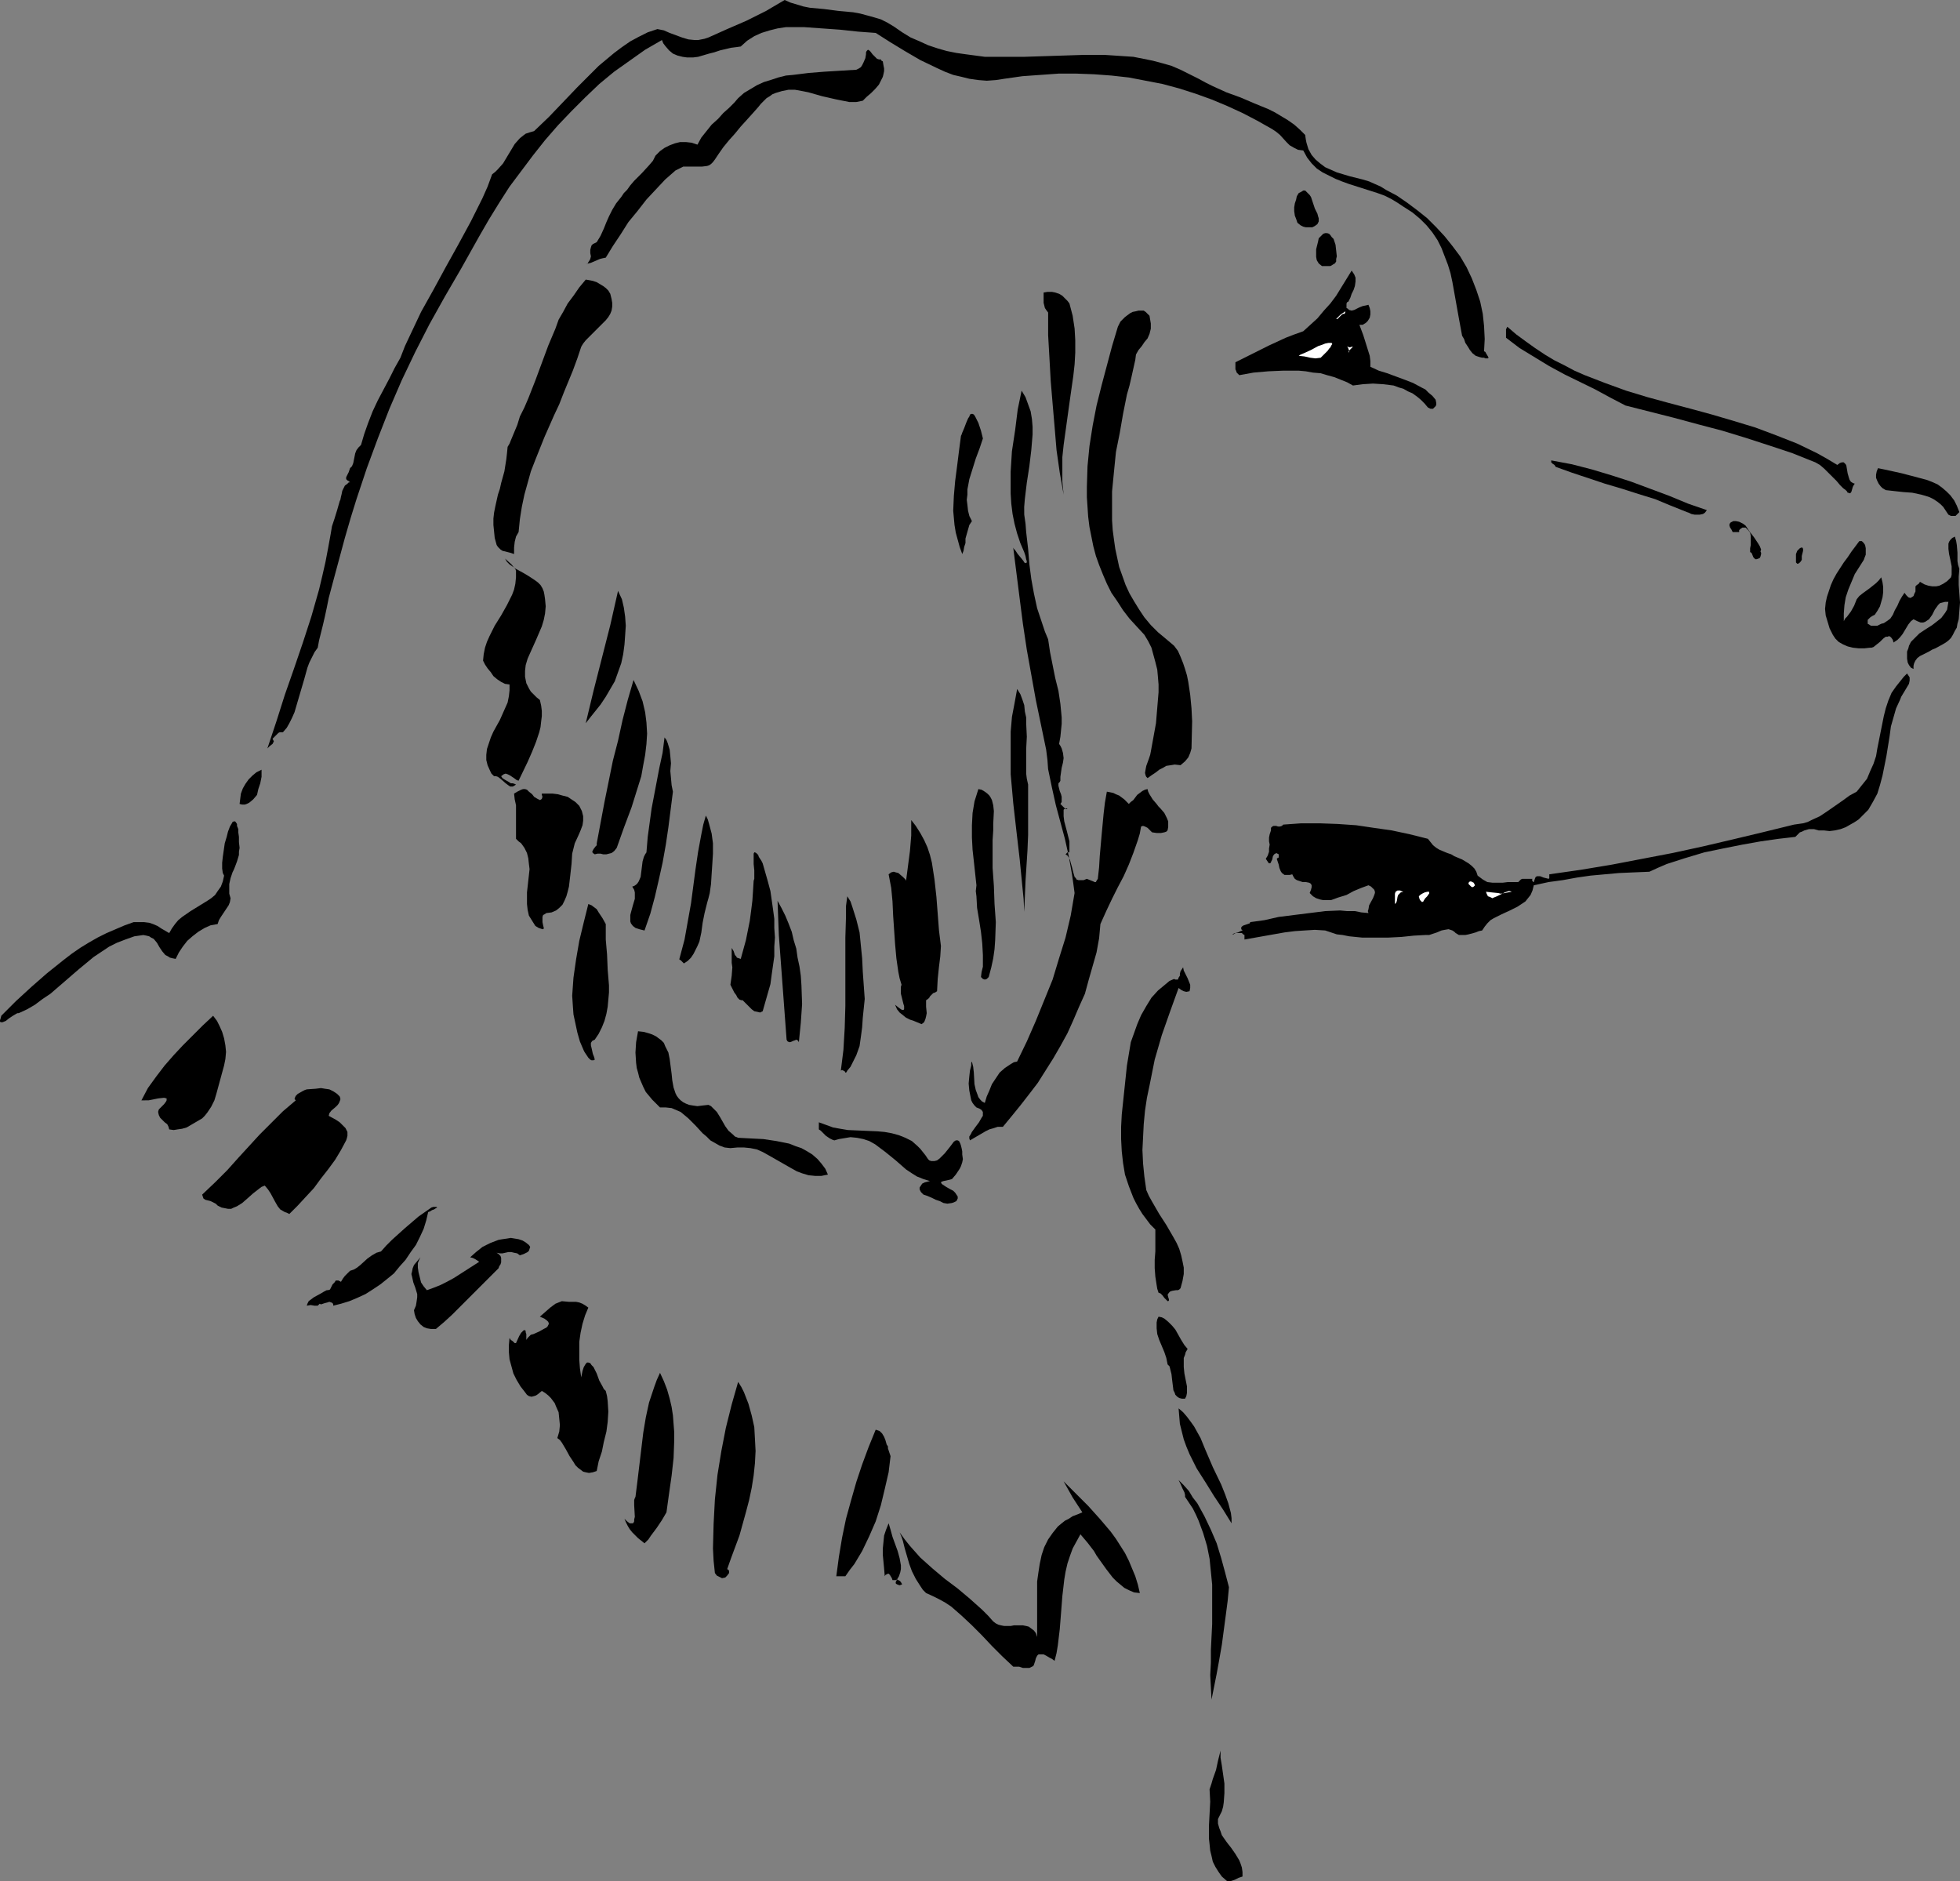 <?xml version="1.0" encoding="UTF-8" standalone="no"?>
<svg
   version="1.0"
   width="129.766mm"
   height="124.526mm"
   id="svg56"
   sodipodi:docname="Dog 03.wmf"
   xmlns:inkscape="http://www.inkscape.org/namespaces/inkscape"
   xmlns:sodipodi="http://sodipodi.sourceforge.net/DTD/sodipodi-0.dtd"
   xmlns="http://www.w3.org/2000/svg"
   xmlns:svg="http://www.w3.org/2000/svg">
  <rect width="100%" height="100%" fill="#808080" stroke="none"/>
  <sodipodi:namedview
     id="namedview56"
     pagecolor="#ffffff"
     bordercolor="#000000"
     borderopacity="0.25"
     inkscape:showpageshadow="2"
     inkscape:pageopacity="0.0"
     inkscape:pagecheckerboard="0"
     inkscape:deskcolor="#d1d1d1"
     inkscape:document-units="mm" />
  <defs
     id="defs1">
    <pattern
       id="WMFhbasepattern"
       patternUnits="userSpaceOnUse"
       width="6"
       height="6"
       x="0"
       y="0" />
  </defs>
  <path
     style="fill:#000000;fill-opacity:1;fill-rule:evenodd;stroke:none"
     d="m 223.654,6.624 2.101,1.454 2.101,1.293 2.262,0.969 2.101,0.969 2.424,0.808 2.262,0.646 2.424,0.485 2.262,0.323 2.424,0.323 2.424,0.323 h 4.848 5.01 l 10.019,-0.323 5.01,-0.162 h 5.01 l 4.848,0.323 2.424,0.162 2.424,0.485 2.424,0.485 2.424,0.646 2.262,0.646 2.262,0.969 2.262,1.131 2.262,1.131 1.778,0.969 1.616,0.808 3.555,1.616 3.555,1.293 3.394,1.454 3.555,1.454 1.616,0.808 1.616,0.969 1.616,0.969 1.616,1.131 1.454,1.293 1.293,1.293 0.162,1.131 0.162,0.808 0.485,1.616 0.808,1.454 0.97,1.131 1.131,0.969 1.293,0.969 1.454,0.646 1.454,0.646 3.232,0.969 3.232,0.808 1.616,0.485 2.909,1.293 1.293,0.808 2.747,1.454 2.586,1.777 2.586,1.939 2.424,1.939 2.262,2.262 2.101,2.262 1.939,2.424 1.939,2.585 1.616,2.747 1.293,2.747 1.131,2.908 0.97,2.908 0.646,3.07 0.323,3.07 0.162,3.231 -0.162,3.07 0.323,0.162 0.162,0.323 0.485,0.808 0.162,0.323 -0.162,0.162 h -0.323 -0.323 l -0.323,-0.162 h -0.485 l -0.646,-0.162 -0.97,-0.323 -0.808,-0.646 -0.646,-0.808 -0.485,-0.808 -0.646,-0.969 -0.323,-0.969 -0.485,-0.808 -0.808,-4.362 -0.808,-4.524 -0.808,-4.524 -0.485,-2.262 -0.646,-2.1 -0.808,-2.1 -0.808,-2.1 -0.97,-1.939 -1.293,-1.939 -1.454,-1.777 -1.616,-1.616 -1.939,-1.616 -2.262,-1.454 -1.454,-0.969 -1.616,-0.969 -1.616,-0.808 -1.778,-0.646 -3.555,-1.131 -3.555,-1.131 -1.778,-0.646 -1.616,-0.646 -1.616,-0.808 -1.616,-0.808 -1.454,-0.969 -1.293,-1.293 -1.131,-1.454 -0.97,-1.777 -1.293,-0.162 -0.97,-0.485 -1.131,-0.646 -0.808,-0.808 -1.616,-1.777 -0.97,-0.808 -0.97,-0.646 -3.717,-2.1 -3.717,-1.939 -3.878,-1.777 -3.878,-1.616 -4.04,-1.454 -4.04,-1.293 -4.202,-1.131 -4.202,-0.808 -4.202,-0.808 -4.363,-0.485 -4.363,-0.323 -4.363,-0.162 h -4.525 l -4.525,0.323 -4.525,0.323 -4.525,0.646 -2.101,0.323 -2.262,0.162 -2.101,-0.162 -2.262,-0.323 -1.939,-0.485 -2.101,-0.485 -2.101,-0.808 -2.101,-0.969 -4.04,-1.939 -3.878,-2.262 -3.717,-2.262 -3.555,-2.262 -4.363,-0.323 -4.525,-0.485 -4.525,-0.323 -4.525,-0.323 h -2.262 -2.262 l -2.101,0.323 -1.939,0.485 -2.101,0.646 -1.778,0.808 -1.778,1.131 -1.616,1.454 -1.131,0.162 -1.293,0.162 -2.747,0.646 -1.454,0.485 -1.293,0.323 -2.747,0.808 -1.293,0.162 h -1.454 l -1.131,-0.162 -1.293,-0.323 -1.131,-0.485 -0.97,-0.808 -0.97,-1.131 -0.485,-0.646 -0.323,-0.808 -4.202,2.424 -3.878,2.747 -3.878,2.747 -3.717,3.07 -3.555,3.393 -3.394,3.393 -3.394,3.555 -3.232,3.716 -3.07,3.878 -2.909,3.878 -2.909,3.878 -2.586,4.039 -2.586,4.201 -2.424,4.201 -2.262,4.039 -2.262,4.039 -4.04,6.947 -3.878,6.947 -3.555,6.947 -3.394,7.109 -3.07,7.109 -2.909,7.432 -2.747,7.432 -2.586,7.755 -1.454,4.686 -1.454,5.009 -2.747,10.179 -1.293,4.847 -0.485,2.424 -0.485,2.262 -0.485,2.1 -0.485,1.939 -0.485,1.939 -0.323,1.777 -0.808,1.131 -0.646,1.293 -0.646,1.293 -0.485,1.293 -0.808,2.908 -0.808,2.747 -0.808,2.747 -0.808,2.747 -0.646,1.454 -0.646,1.293 -0.646,1.131 -0.97,1.131 h -0.485 -0.323 l -0.323,0.162 -0.323,0.323 -0.646,0.646 -0.323,0.323 -0.162,0.162 0.162,0.323 0.162,0.323 -0.162,0.323 -0.162,0.323 -0.646,0.485 -0.646,0.646 2.262,-6.786 2.101,-6.624 2.262,-6.463 2.262,-6.624 2.101,-6.463 1.939,-6.786 0.808,-3.393 0.808,-3.555 0.646,-3.393 0.646,-3.555 0.162,-0.969 0.162,-0.969 0.646,-1.939 0.646,-2.1 0.646,-2.262 0.162,-0.323 0.162,-0.808 0.162,-0.646 0.162,-0.808 0.323,-0.646 0.323,-0.646 0.646,-0.485 0.323,-0.323 h 0.323 l -0.323,-0.323 -0.323,-0.162 -0.323,-0.323 v -0.485 l 0.162,-0.323 0.485,-0.969 0.162,-0.485 0.162,-0.485 0.485,-0.485 0.323,-0.808 0.323,-1.616 0.162,-0.808 0.323,-0.808 0.485,-0.646 0.646,-0.646 0.808,-2.747 0.97,-2.747 1.131,-2.908 1.293,-2.747 2.909,-5.493 1.293,-2.585 1.454,-2.585 1.131,-2.908 1.293,-2.747 2.747,-5.816 3.07,-5.493 3.07,-5.655 3.232,-5.816 3.07,-5.655 1.454,-2.908 1.454,-2.908 1.293,-2.908 1.131,-3.07 0.808,-0.646 0.646,-0.646 1.293,-1.454 0.97,-1.616 0.97,-1.616 0.97,-1.616 1.293,-1.454 0.808,-0.646 0.646,-0.485 0.97,-0.323 1.131,-0.323 3.717,-3.555 3.555,-3.716 3.555,-3.716 3.555,-3.555 1.778,-1.777 1.939,-1.616 1.939,-1.616 1.939,-1.454 2.101,-1.454 2.101,-1.131 2.262,-1.131 2.424,-0.808 1.616,0.323 1.454,0.646 3.07,1.131 1.616,0.485 1.616,0.162 h 0.808 l 0.808,-0.162 0.808,-0.162 0.97,-0.323 4.686,-2.1 4.848,-2.1 4.848,-2.424 L 196.344,0 l 1.454,0.646 1.616,0.485 1.616,0.485 1.616,0.323 3.555,0.323 3.717,0.485 3.555,0.323 1.778,0.323 1.778,0.485 1.778,0.485 1.616,0.485 1.616,0.808 z"
     id="path1" />
  <path
     style="fill:#000000;fill-opacity:1;fill-rule:evenodd;stroke:none"
     d="m 220.907,15.349 0.162,0.969 0.162,0.808 v 0.646 l -0.162,0.808 -0.162,0.646 -0.323,0.646 -0.646,1.293 -0.97,1.131 -0.97,0.969 -1.131,0.969 -0.97,0.969 -1.616,0.323 h -1.778 l -1.616,-0.323 -1.616,-0.323 -3.555,-0.808 -3.394,-0.969 -1.616,-0.323 -1.778,-0.323 h -1.616 l -1.616,0.323 -1.616,0.485 -0.808,0.323 -0.646,0.485 -0.808,0.485 -0.646,0.646 -0.808,0.808 -0.646,0.808 -1.293,1.454 -1.454,1.616 -1.616,1.777 -1.454,1.777 -1.454,1.616 -1.454,1.777 -1.131,1.616 -0.97,1.454 -0.485,0.646 -0.485,0.485 -0.485,0.323 -0.485,0.162 -1.293,0.162 h -1.293 -1.293 -1.454 -0.646 l -0.646,0.323 -0.646,0.323 -0.646,0.323 -2.586,2.262 -2.424,2.585 -2.262,2.424 -2.262,2.908 -2.262,2.747 -1.939,3.07 -1.939,2.908 -1.778,2.908 -0.808,0.162 -0.646,0.162 -1.131,0.485 -1.131,0.485 -0.646,0.162 -0.646,0.162 0.485,-0.162 0.162,-0.323 0.323,-0.485 0.162,-0.323 0.162,-0.646 -0.162,-0.808 v -0.808 l 0.162,-0.646 0.162,-0.485 0.323,-0.323 0.323,-0.162 0.646,-0.323 0.97,-1.616 0.808,-1.777 0.646,-1.616 0.646,-1.454 0.808,-1.616 0.97,-1.616 1.293,-1.616 0.646,-0.969 0.808,-0.808 0.808,-1.131 0.97,-1.131 1.939,-1.939 1.778,-1.939 0.97,-1.131 0.646,-1.293 1.131,-1.131 1.131,-0.808 1.293,-0.646 1.293,-0.485 1.293,-0.323 h 1.454 l 1.454,0.162 1.454,0.485 0.97,-1.777 1.293,-1.616 1.293,-1.616 1.616,-1.454 1.293,-1.454 1.454,-1.293 1.293,-1.293 0.97,-1.131 1.454,-1.293 1.616,-0.969 1.616,-0.969 1.778,-0.808 1.616,-0.485 1.939,-0.646 1.939,-0.485 1.778,-0.162 3.878,-0.485 4.04,-0.323 7.918,-0.485 0.646,-0.323 0.485,-0.323 0.323,-0.485 0.323,-0.646 0.485,-1.131 0.162,-0.969 v -0.485 l 0.162,-0.323 0.162,-0.162 0.162,-0.162 0.323,0.162 0.323,0.323 0.485,0.646 0.808,0.808 0.162,0.162 0.162,0.162 0.485,0.162 h 0.485 l 0.162,0.323 z m -71.589,45.239 -0.323,-0.323 -0.162,-0.162 0.162,0.162 z"
     id="path2" />
  <path
     style="fill:#000000;fill-opacity:1;fill-rule:evenodd;stroke:none"
     d="m 329.987,54.61 v 0.485 0.323 l -0.323,0.646 -0.646,0.485 -0.646,0.323 h -0.808 -0.808 l -0.646,-0.162 -0.646,-0.323 -0.808,-0.646 -0.323,-0.969 -0.323,-0.808 -0.162,-1.131 v -0.969 l 0.162,-0.969 0.323,-0.969 0.162,-0.808 0.485,-0.808 0.646,-0.323 0.485,-0.323 h 0.485 l 0.323,0.323 0.323,0.323 0.485,0.485 0.323,0.485 0.485,1.454 0.485,1.454 0.646,1.293 0.162,0.646 z"
     id="path3" />
  <path
     style="fill:#000000;fill-opacity:1;fill-rule:evenodd;stroke:none"
     d="m 334.35,65.435 -0.323,0.485 -0.323,0.162 -0.485,0.323 -0.323,0.162 h -0.97 -1.131 l -0.808,-0.646 -0.485,-0.808 -0.162,-0.808 v -0.969 -0.969 l 0.485,-1.939 0.162,-0.808 0.646,-0.646 0.485,-0.485 0.485,-0.162 h 0.485 l 0.485,0.162 0.323,0.323 0.323,0.485 0.485,0.485 0.485,1.454 0.162,1.454 0.162,1.454 -0.162,0.646 z"
     id="path4" />
  <path
     style="fill:#000000;fill-opacity:1;fill-rule:evenodd;stroke:none"
     d="m 337.42,75.453 -0.323,0.162 -0.162,0.323 v 1.131 l 0.323,0.162 0.323,0.323 0.646,0.162 0.646,-0.162 0.646,-0.323 0.646,-0.323 0.808,-0.323 0.808,-0.162 0.646,-0.162 0.323,0.808 0.162,0.808 v 0.808 l -0.162,0.808 -0.485,0.808 -0.485,0.485 -0.808,0.485 h -0.808 l 0.97,2.585 0.808,2.585 0.808,2.585 0.162,1.293 v 1.454 l 2.101,0.969 2.101,0.646 4.363,1.616 2.101,0.808 2.101,1.131 0.97,0.485 0.808,0.808 0.97,0.808 0.808,0.969 0.162,0.808 v 0.485 l -0.162,0.323 -0.323,0.323 -0.323,0.323 h -0.646 l -0.646,-0.323 -0.808,-0.969 -0.97,-0.969 -0.97,-0.808 -1.131,-0.808 -1.131,-0.485 -1.131,-0.646 -1.131,-0.323 -1.293,-0.485 -2.586,-0.323 -2.586,-0.162 -2.586,0.162 -2.424,0.323 -1.454,-0.808 -1.616,-0.646 -1.616,-0.646 -1.778,-0.485 -1.616,-0.485 -1.939,-0.162 -1.778,-0.323 -1.778,-0.162 h -3.878 l -3.717,0.162 -3.717,0.323 -3.555,0.646 -0.323,-0.323 -0.323,-0.323 -0.162,-0.485 -0.162,-0.323 v -0.969 -0.808 l 8.403,-4.201 4.202,-1.939 2.101,-0.808 2.262,-0.808 1.778,-1.616 1.778,-1.616 1.616,-1.939 1.616,-1.777 1.454,-1.939 1.293,-2.1 1.293,-2.1 1.293,-2.1 0.323,0.485 0.323,0.485 0.323,0.808 v 0.969 l -0.162,1.131 -0.323,0.969 -0.485,0.969 -0.323,0.969 z"
     id="path5" />
  <path
     style="fill:#000000;fill-opacity:1;fill-rule:evenodd;stroke:none"
     d="m 152.712,73.514 0.323,1.293 0.162,0.969 v 0.969 l -0.162,0.969 -0.323,0.808 -0.485,0.808 -0.646,0.808 -0.646,0.646 -1.454,1.454 -0.646,0.646 -0.808,0.808 -1.454,1.454 -0.646,0.808 -0.485,0.808 -0.97,2.908 -1.131,3.07 -2.262,5.493 -1.131,2.908 -1.293,2.747 -2.424,5.493 -2.262,5.655 -1.131,2.908 -0.808,2.908 -0.808,2.908 -0.646,3.07 -0.485,3.07 -0.323,3.231 -0.646,1.131 -0.323,1.293 -0.162,1.454 v 1.616 l -0.97,-0.323 -0.646,-0.162 -0.646,-0.162 -0.646,-0.162 -0.485,-0.323 -0.323,-0.323 -0.323,-0.323 -0.323,-0.485 -0.485,-1.777 -0.162,-1.616 -0.162,-1.616 v -1.616 l 0.162,-1.454 0.323,-1.616 0.646,-2.908 0.485,-1.454 0.323,-1.454 0.808,-2.908 0.485,-3.07 0.162,-1.454 0.162,-1.616 0.485,-0.808 0.323,-0.808 0.808,-1.939 0.808,-1.939 0.646,-2.1 1.131,-2.262 0.97,-2.262 1.778,-4.524 1.616,-4.362 1.616,-4.362 1.778,-4.201 0.808,-2.262 1.131,-1.939 1.131,-2.1 1.454,-1.939 1.454,-2.1 1.616,-1.939 0.97,0.162 0.808,0.162 0.97,0.323 0.808,0.485 0.808,0.485 0.646,0.485 0.646,0.646 z"
     id="path6" />
  <path
     style="fill:#000000;fill-opacity:1;fill-rule:evenodd;stroke:none"
     d="m 267.609,75.937 0.808,3.07 0.485,3.231 0.162,2.908 v 3.07 l -0.162,2.908 -0.323,2.908 -0.808,5.655 -0.808,5.816 -0.808,5.816 -0.323,3.07 v 3.07 3.07 l 0.323,3.231 -0.97,-5.493 -0.808,-5.655 -0.485,-5.816 -0.485,-5.655 -0.485,-5.816 -0.323,-5.816 -0.323,-5.655 v -5.655 l -0.485,-0.646 -0.323,-0.485 -0.162,-0.646 -0.162,-0.646 V 74.483 73.191 l 0.97,-0.162 h 1.131 l 0.808,0.162 0.97,0.323 0.808,0.485 0.646,0.646 0.646,0.646 z"
     id="path7" />
  <path
     style="fill:#000000;fill-opacity:1;fill-rule:evenodd;stroke:none"
     d="m 287.971,80.946 v 0.646 0.646 l -0.323,1.293 -0.485,1.131 -0.808,0.969 -0.646,0.969 -0.808,0.969 -0.646,1.131 -0.162,1.293 -0.97,4.362 -0.485,2.1 -0.646,2.262 -0.97,4.847 -0.808,4.686 -0.97,4.847 -0.485,4.847 -0.485,5.009 v 4.847 2.424 l 0.162,2.424 0.323,2.424 0.323,2.262 0.485,2.262 0.485,2.262 0.808,2.262 0.808,2.262 0.97,2.1 1.131,1.939 1.293,2.1 1.293,1.939 1.616,1.939 1.778,1.777 1.939,1.616 2.101,1.777 0.97,1.293 0.646,1.454 0.646,1.616 0.485,1.454 0.485,1.616 0.323,1.616 0.485,3.231 0.323,3.393 0.162,3.231 -0.162,6.786 -0.323,1.131 -0.485,1.131 -0.808,0.969 -1.131,0.969 -1.454,-0.162 -0.97,0.162 -1.131,0.162 -0.808,0.485 -0.97,0.485 -0.808,0.646 -0.97,0.646 -1.131,0.808 -0.323,-0.323 -0.162,-0.323 -0.162,-0.646 0.162,-0.969 0.162,-0.808 0.646,-1.777 0.323,-0.969 0.162,-0.808 0.646,-3.555 0.646,-3.555 0.323,-3.878 0.323,-3.878 v -1.939 l -0.162,-1.939 -0.162,-1.777 -0.485,-1.939 -0.485,-1.777 -0.485,-1.777 -0.808,-1.616 -0.97,-1.616 -1.939,-2.1 -1.778,-1.939 -1.616,-2.1 -1.454,-2.262 -1.454,-2.1 -1.131,-2.262 -0.97,-2.262 -0.97,-2.424 -0.808,-2.262 -0.646,-2.424 -0.485,-2.424 -0.485,-2.424 -0.323,-2.585 -0.162,-2.424 -0.162,-2.424 v -2.585 l 0.162,-5.17 0.485,-5.009 0.808,-5.17 0.97,-5.009 1.293,-5.17 1.293,-4.847 1.293,-4.847 1.454,-4.847 0.323,-0.646 0.323,-0.646 0.485,-0.485 0.646,-0.646 1.293,-0.969 0.646,-0.323 0.808,-0.162 0.646,-0.162 h 0.646 0.646 l 0.485,0.323 0.485,0.485 0.485,0.485 0.162,0.969 z"
     id="path8" />
  <path
     style="fill:#ffffff;fill-opacity:1;fill-rule:evenodd;stroke:none"
     d="m 334.35,79.815 0.323,-0.323 0.323,-0.323 0.485,-0.485 0.485,-0.323 0.485,-0.323 0.162,-0.162 v 0.162 0.162 l -0.162,0.323 h -0.323 l -0.323,0.162 -0.485,0.485 -0.485,0.485 -0.162,0.162 z"
     id="path9" />
  <path
     style="fill:#000000;fill-opacity:1;fill-rule:evenodd;stroke:none"
     d="m 459.751,116.33 0.646,-0.485 0.485,-0.162 h 0.485 l 0.162,0.162 0.323,0.323 0.162,0.323 0.162,0.969 0.162,0.969 0.323,1.131 0.162,0.485 0.323,0.485 0.485,0.323 0.485,0.162 -0.323,0.485 -0.162,0.323 -0.323,1.131 -0.162,0.323 -0.323,0.162 -0.323,-0.162 h -0.162 l -0.162,-0.323 -0.323,-0.323 -0.646,-0.485 -0.808,-0.808 -0.808,-0.969 -0.485,-0.485 -0.485,-0.485 -2.101,-2.1 -1.131,-0.969 -1.131,-0.646 -5.656,-2.262 -5.818,-1.939 -5.979,-1.939 -5.818,-1.777 -6.141,-1.616 -5.979,-1.616 -12.12,-3.07 -3.717,-1.939 -3.878,-2.1 -7.595,-3.716 -3.878,-2.1 -3.717,-2.262 -3.717,-2.262 -3.394,-2.585 v -0.646 -0.485 -0.323 -0.646 l 0.162,-0.323 0.162,-0.323 2.262,1.939 2.424,1.777 2.262,1.616 2.424,1.616 2.424,1.454 2.586,1.293 2.424,1.293 2.586,1.131 5.01,1.939 5.333,1.939 5.333,1.616 5.333,1.454 5.494,1.454 5.333,1.454 5.494,1.616 5.333,1.616 5.171,1.939 5.333,2.1 5.01,2.424 2.586,1.454 z"
     id="path10" />
  <path
     style="fill:#ffffff;fill-opacity:1;fill-rule:evenodd;stroke:none"
     d="m 330.472,89.509 -1.293,0.162 -1.293,-0.162 -1.454,-0.323 -1.454,-0.162 0.485,-0.323 0.808,-0.323 1.778,-0.808 1.778,-0.969 0.97,-0.323 0.808,-0.323 0.808,-0.162 h 0.485 0.323 l 0.162,0.323 -0.162,0.162 -0.323,0.646 -0.323,0.323 -0.323,0.485 -0.485,0.485 -0.646,0.646 z"
     id="path11" />
  <path
     style="fill:#ffffff;fill-opacity:1;fill-rule:evenodd;stroke:none"
     d="m 338.552,86.763 -0.323,0.323 -0.323,0.323 -0.323,0.323 -0.162,0.323 v 0.162 l 0.162,-0.162 v -0.323 l -0.162,-0.485 -0.162,-0.323 -0.323,-0.646 0.162,0.323 0.162,0.162 0.485,0.162 0.485,-0.162 z"
     id="path12" />
  <path
     style="fill:#000000;fill-opacity:1;fill-rule:evenodd;stroke:none"
     d="m 256.297,128.77 0.323,2.262 0.162,2.1 0.485,4.201 0.323,3.878 0.485,3.716 0.646,3.555 0.808,3.716 0.646,1.939 0.646,1.939 0.646,1.939 0.808,1.939 0.485,3.231 0.646,3.231 0.646,3.231 0.808,3.231 0.485,3.231 0.323,3.393 v 1.616 l -0.162,1.616 -0.162,1.616 -0.323,1.777 0.323,0.485 0.323,0.646 0.323,1.131 0.162,1.293 -0.162,1.131 -0.323,1.293 -0.162,1.131 -0.162,1.131 v 0.969 l -0.162,0.323 -0.323,0.323 v 0.646 l 0.162,0.646 0.162,0.646 0.323,0.808 0.162,0.646 v 0.808 0.485 l -0.323,0.485 0.646,0.646 0.646,0.646 h 0.485 l -0.162,-0.162 h -0.162 l -0.485,0.162 -0.162,0.162 v 0.162 1.454 l 0.162,1.293 0.646,2.424 0.646,2.585 v 1.293 1.454 h -0.162 -0.323 l -0.485,0.485 0.485,0.323 0.323,0.485 0.323,0.646 0.162,0.646 0.323,1.131 0.323,1.293 0.323,1.131 0.323,0.323 0.162,0.323 0.485,0.162 h 0.646 0.646 l 0.808,-0.323 0.808,0.323 0.808,0.323 0.323,0.162 h 0.323 l 0.162,-0.323 0.323,-0.485 0.323,-2.908 0.162,-2.747 0.485,-5.493 0.485,-5.17 0.323,-2.747 0.485,-2.747 0.808,0.162 0.808,0.162 0.646,0.323 0.808,0.323 1.293,0.969 1.131,1.131 0.485,-0.485 0.646,-0.485 0.485,-0.646 0.485,-0.646 0.646,-0.485 0.646,-0.485 0.646,-0.323 0.646,-0.162 0.162,0.646 0.323,0.646 0.808,1.293 0.97,1.131 0.485,0.646 0.485,0.485 0.97,1.131 0.646,1.293 0.323,0.808 v 0.646 0.808 l -0.162,0.808 -0.323,0.323 -0.485,0.162 -0.808,0.162 h -1.131 l -1.131,-0.162 -0.485,-0.485 -0.323,-0.323 -0.323,-0.323 -0.323,-0.162 -0.323,-0.162 -0.485,-0.162 -0.485,0.162 -0.323,1.777 -0.485,1.616 -1.131,3.231 -1.131,2.908 -1.293,2.908 -1.454,2.747 -1.454,2.908 -1.454,3.07 -1.454,3.231 -0.323,3.555 -0.646,3.555 -0.97,3.393 -0.97,3.393 -0.97,3.555 -1.454,3.231 -1.454,3.393 -1.454,3.231 -1.778,3.231 -1.778,3.07 -1.939,3.07 -1.939,3.07 -2.101,2.747 -2.262,2.908 -2.101,2.585 -2.262,2.747 h -1.293 l -0.97,0.323 -1.131,0.323 -0.97,0.485 -1.939,1.131 -1.939,1.131 -0.162,-0.485 v -0.485 l 0.323,-0.485 0.323,-0.646 0.808,-1.131 0.97,-1.293 0.646,-1.131 0.323,-0.485 v -0.485 -0.485 l -0.323,-0.485 -0.485,-0.323 -0.808,-0.323 -0.485,-0.485 -0.485,-0.646 -0.323,-0.646 -0.162,-0.808 -0.323,-1.616 -0.162,-1.777 0.162,-1.777 0.162,-1.454 0.323,-1.293 v -0.646 l 0.162,-0.323 0.323,1.293 0.162,1.454 0.162,2.908 0.323,1.454 0.485,1.293 0.162,0.485 0.485,0.646 0.485,0.485 0.646,0.323 0.485,-1.616 0.646,-1.454 0.646,-1.616 0.97,-1.454 0.97,-1.454 1.293,-1.131 1.454,-0.969 0.808,-0.485 0.808,-0.162 2.424,-5.009 2.262,-5.17 2.101,-5.17 2.101,-5.17 1.616,-5.332 1.616,-5.17 1.293,-5.493 0.97,-5.655 -0.323,-2.424 -0.323,-2.262 -0.808,-4.524 -0.97,-4.362 -1.131,-4.201 -1.131,-4.201 -0.97,-4.362 -0.97,-4.686 -0.162,-2.262 -0.323,-2.585 -2.586,-12.441 -1.131,-6.301 -1.131,-6.301 -0.97,-6.463 -0.808,-6.301 -1.616,-12.764 0.162,0.323 0.323,0.323 0.646,0.969 0.808,0.969 0.646,0.808 0.162,0.323 0.323,0.162 h 0.162 l 0.162,-0.162 v -0.323 l -0.162,-0.485 -0.162,-0.808 -0.323,-0.969 -0.97,-2.262 -0.808,-2.424 -0.646,-2.424 -0.485,-2.424 -0.323,-2.585 -0.162,-2.585 v -2.585 -2.747 l 0.323,-5.17 0.808,-5.332 0.646,-5.17 0.97,-4.685 0.97,1.616 0.646,1.777 0.646,1.777 0.323,1.939 0.162,1.939 v 1.939 l -0.162,1.939 -0.162,1.939 -0.485,4.039 -0.646,4.201 -0.485,4.039 -0.162,1.939 z"
     id="path13" />
  <path
     style="fill:#000000;fill-opacity:1;fill-rule:evenodd;stroke:none"
     d="m 245.955,109.705 -0.808,2.424 -0.97,2.585 -0.808,2.585 -0.808,2.585 -0.485,2.585 v 1.293 l -0.162,1.293 0.162,1.293 0.162,1.454 0.323,1.293 0.646,1.293 -0.646,0.969 -0.323,1.131 -0.323,1.131 -0.323,1.131 v 1.131 l -0.323,0.969 -0.162,0.969 -0.323,0.808 -0.646,-1.777 -0.485,-1.777 -0.485,-1.777 -0.323,-1.939 -0.162,-1.777 -0.162,-1.777 0.162,-3.716 0.323,-3.716 0.485,-3.716 0.485,-3.878 0.485,-3.716 0.162,-0.323 0.162,-0.485 0.485,-1.131 0.485,-1.293 0.485,-1.131 0.323,-0.485 0.162,-0.485 0.323,-0.162 h 0.323 l 0.323,0.162 0.323,0.485 0.323,0.646 0.485,0.969 0.323,0.969 0.323,0.969 z"
     id="path14" />
  <path
     style="fill:#000000;fill-opacity:1;fill-rule:evenodd;stroke:none"
     d="m 427.108,127.639 -0.485,0.646 -0.485,0.323 -0.808,0.162 h -0.646 -0.646 l -0.808,-0.162 -0.646,-0.323 -0.485,-0.162 -4.04,-1.616 -3.878,-1.616 -4.202,-1.293 -4.04,-1.293 -4.363,-1.293 -8.242,-2.747 -4.04,-1.454 -0.323,-0.485 -0.485,-0.323 -0.323,-0.323 v -0.323 -0.162 l 5.171,0.969 5.01,1.293 4.848,1.454 5.01,1.616 9.534,3.555 4.686,1.939 z"
     id="path15" />
  <path
     style="fill:#000000;fill-opacity:1;fill-rule:evenodd;stroke:none"
     d="m 490.294,128.124 -0.323,0.323 -0.323,0.323 -0.323,0.323 h -0.323 -0.808 l -0.646,-0.323 -0.646,-0.969 -0.646,-0.969 -0.646,-0.646 -0.808,-0.646 -0.97,-0.646 -0.97,-0.485 -0.97,-0.323 -1.131,-0.323 -2.262,-0.485 -2.262,-0.162 -4.363,-0.485 -0.808,-0.485 -0.485,-0.485 -0.485,-0.646 -0.323,-0.646 -0.323,-0.808 v -0.808 l 0.162,-0.808 0.323,-0.808 3.07,0.646 2.909,0.646 3.07,0.808 3.07,0.808 1.293,0.485 1.454,0.646 1.131,0.808 1.131,0.969 0.97,0.969 0.97,1.293 0.646,1.293 z"
     id="path16" />
  <path
     style="fill:#000000;fill-opacity:1;fill-rule:evenodd;stroke:none"
     d="m 440.683,137.495 -0.162,0.485 0.162,0.323 v 0.323 l -0.162,0.646 -0.162,0.323 -0.323,0.162 -0.485,0.162 h -0.323 l -0.485,-0.485 -0.323,-0.808 -0.162,-0.323 -0.323,-0.162 v -0.969 l 0.162,-0.808 v -0.485 -0.323 -0.808 -0.646 l -0.162,-0.808 -0.485,-0.646 -0.646,-0.646 h -0.323 -0.485 l -0.485,0.323 -0.323,0.323 v 0.323 0.162 h -0.485 -0.323 -0.323 -0.485 l -0.323,-0.646 -0.323,-0.485 -0.162,-0.485 v -0.323 l 0.162,-0.323 0.162,-0.162 0.646,-0.323 h 0.646 l 0.808,0.162 0.97,0.485 0.646,0.485 0.97,1.454 1.131,1.454 0.97,1.454 0.485,0.808 z"
     id="path17" />
  <path
     style="fill:#000000;fill-opacity:1;fill-rule:evenodd;stroke:none"
     d="m 490.294,142.342 -0.162,1.939 v 2.1 l 0.162,2.1 0.162,2.262 -0.162,2.1 -0.162,2.1 -0.323,1.131 -0.162,0.969 -0.485,0.808 -0.485,0.969 -0.485,0.808 -0.646,0.646 -0.646,0.485 -0.808,0.485 -1.778,0.969 -0.808,0.323 -0.808,0.485 -1.616,0.808 -0.646,0.323 -0.646,0.485 -0.485,0.646 -0.323,0.646 -0.162,0.646 v 0.808 l -0.646,-0.323 -0.485,-0.646 -0.323,-0.646 -0.162,-0.969 v -0.808 -0.969 l 0.323,-0.808 0.162,-0.646 0.485,-0.969 0.646,-0.646 1.454,-1.454 1.454,-0.969 1.778,-1.131 1.454,-1.131 0.808,-0.646 0.485,-0.646 0.485,-0.646 0.485,-0.808 0.162,-0.969 0.162,-0.969 h -0.808 l -0.646,0.162 -0.646,0.162 -0.485,0.485 -0.808,1.131 -0.646,1.293 -0.808,1.131 -0.485,0.323 -0.485,0.323 -0.485,0.162 h -0.646 l -0.808,-0.323 -0.97,-0.485 -0.646,0.485 -0.646,0.808 -0.97,1.616 -0.485,0.808 -0.646,0.808 -0.646,0.646 -0.97,0.646 -0.162,-0.646 -0.323,-0.485 -0.323,-0.323 -0.323,-0.162 -0.323,0.162 h -0.485 l -0.646,0.485 -0.808,0.808 -0.808,0.646 -0.808,0.646 -0.485,0.162 h -0.323 l -1.454,0.162 h -1.454 l -1.454,-0.162 -1.293,-0.323 -1.131,-0.485 -1.131,-0.646 -0.808,-0.808 -0.646,-0.969 -0.808,-1.616 -0.485,-1.616 -0.485,-1.616 -0.162,-1.616 0.162,-1.616 0.323,-1.454 0.485,-1.454 0.485,-1.454 0.646,-1.454 0.808,-1.454 1.778,-2.747 0.97,-1.293 0.97,-1.454 1.939,-2.585 h 0.323 0.323 l 0.485,0.485 0.323,0.485 0.162,0.808 v 0.808 0.808 l -0.323,0.808 -0.162,0.485 -1.131,1.777 -1.131,1.777 -0.808,1.939 -0.808,1.939 -0.646,1.939 -0.323,1.939 -0.162,2.1 v 1.939 l 0.323,-0.646 0.485,-0.485 0.97,-1.293 0.808,-1.454 0.323,-0.808 0.323,-0.808 0.646,-0.808 0.808,-0.646 1.778,-1.293 1.616,-1.293 0.646,-0.646 0.646,-0.808 0.323,1.293 0.162,1.131 v 1.293 l -0.162,1.293 -0.323,1.131 -0.323,1.131 -0.646,1.131 -0.646,0.969 -0.646,0.323 -0.485,0.323 -0.323,0.323 -0.323,0.323 v 0.323 0.323 0.323 l 0.323,0.162 0.485,0.323 h 0.808 0.808 l 0.97,-0.485 0.646,-0.162 0.485,-0.323 0.485,-0.323 0.646,-0.485 0.646,-0.969 0.485,-1.131 0.646,-1.131 0.485,-1.131 0.646,-1.131 0.646,-0.969 0.485,0.646 0.485,0.485 0.485,0.162 0.323,-0.162 0.485,-0.323 0.162,-0.485 0.323,-0.646 v -0.808 -0.323 -0.162 l 0.323,-0.323 0.485,-0.323 0.323,-0.485 1.131,0.646 0.97,0.323 0.97,0.162 h 0.97 l 0.808,-0.162 0.97,-0.485 0.97,-0.646 0.97,-0.969 0.162,-0.646 v -0.646 -1.454 l -0.323,-1.616 -0.323,-1.454 -0.162,-1.293 v -0.646 -0.646 l 0.162,-0.485 0.323,-0.485 0.485,-0.485 0.646,-0.323 0.323,1.131 0.162,0.969 0.162,1.939 v 2.1 l 0.162,0.969 z"
     id="path18" />
  <path
     style="fill:#000000;fill-opacity:1;fill-rule:evenodd;stroke:none"
     d="m 450.863,140.08 -0.323,0.485 -0.323,0.323 -0.323,0.162 h -0.162 l -0.162,-0.162 -0.162,-0.162 v -0.646 -0.646 -0.808 l 0.323,-0.808 0.162,-0.162 0.162,-0.162 0.323,-0.323 0.323,-0.162 h 0.162 0.162 l 0.162,0.323 v 0.485 l -0.162,0.646 -0.162,0.646 v 0.646 z"
     id="path19" />
  <path
     style="fill:#000000;fill-opacity:1;fill-rule:evenodd;stroke:none"
     d="m 136.39,149.936 0.162,1.777 -0.162,1.777 -0.323,1.616 -0.485,1.616 -1.454,3.393 -1.454,3.231 -0.646,1.454 -0.485,1.616 -0.162,1.454 v 1.454 l 0.323,1.616 0.323,0.646 0.323,0.646 0.485,0.808 0.646,0.646 0.808,0.808 0.808,0.646 0.323,1.454 0.162,1.293 v 1.293 l -0.162,1.293 -0.162,1.454 -0.323,1.293 -0.808,2.424 -0.97,2.424 -1.131,2.585 -2.262,4.686 -0.485,-0.162 -0.646,-0.485 -0.485,-0.323 -0.485,-0.323 -0.646,-0.323 -0.485,-0.162 -0.485,0.162 -0.646,0.485 0.323,0.485 0.485,0.323 1.131,0.646 0.485,0.323 h 0.485 l 0.485,0.162 0.323,0.162 -0.485,0.323 -0.323,0.162 h -0.323 -0.323 l -0.485,-0.323 -0.646,-0.485 -1.293,-1.131 -0.646,-0.485 -0.485,-0.162 h -0.485 l -0.646,-0.646 -0.323,-0.646 -0.646,-1.454 -0.323,-1.293 v -1.293 l 0.162,-1.454 0.485,-1.454 0.485,-1.454 0.646,-1.454 1.616,-2.908 1.293,-2.908 0.646,-1.454 0.323,-1.616 0.162,-1.454 v -1.454 l -1.131,-0.162 -0.97,-0.485 -0.97,-0.646 -0.97,-0.808 -0.646,-0.969 -0.808,-0.969 -0.646,-0.969 -0.485,-0.969 0.162,-1.616 0.323,-1.616 0.485,-1.454 0.646,-1.454 1.293,-2.585 0.808,-1.293 0.808,-1.293 1.454,-2.585 1.293,-2.585 0.485,-1.293 0.323,-1.454 0.162,-1.616 v -1.616 l -0.162,-0.485 -0.323,-0.323 -0.646,-0.808 -1.616,-1.454 0.485,0.808 0.646,0.646 1.616,1.131 1.778,0.969 1.616,0.969 1.454,0.969 0.646,0.485 0.646,0.646 0.485,0.808 0.323,0.808 0.162,0.808 z"
     id="path20" />
  <path
     style="fill:#000000;fill-opacity:1;fill-rule:evenodd;stroke:none"
     d="m 155.459,165.931 -0.808,2.262 -0.808,2.262 -1.131,1.939 -1.131,1.939 -1.293,1.939 -1.293,1.616 -1.293,1.616 -1.131,1.454 1.939,-8.078 2.101,-8.24 2.101,-8.24 1.939,-8.563 0.97,2.1 0.485,2.1 0.323,2.262 0.162,2.262 -0.162,2.424 -0.162,2.262 -0.323,2.424 z"
     id="path21" />
  <path
     style="fill:#000000;fill-opacity:1;fill-rule:evenodd;stroke:none"
     d="m 475.427,175.141 -0.97,2.1 -0.646,2.262 -0.646,2.262 -0.323,2.424 -0.808,5.009 -0.485,2.424 -0.485,2.424 -0.646,2.424 -0.646,2.1 -1.131,2.1 -1.131,1.939 -0.808,0.808 -0.808,0.808 -0.808,0.808 -0.97,0.646 -1.131,0.646 -1.131,0.646 -1.293,0.485 -1.454,0.323 -1.293,0.162 -1.454,-0.162 h -1.293 l -1.131,-0.323 h -1.293 l -1.131,0.323 -0.646,0.323 -0.485,0.162 -0.485,0.485 -0.646,0.646 -4.202,0.485 -4.525,0.646 -4.525,0.808 -4.848,0.969 -4.686,0.969 -4.848,1.454 -4.525,1.454 -2.262,0.969 -2.101,0.969 -3.878,0.162 -3.717,0.162 -3.555,0.323 -3.555,0.323 -3.394,0.485 -3.555,0.646 -3.555,0.485 -3.717,0.808 -0.323,1.293 -0.485,1.131 -0.646,0.808 -0.646,0.808 -0.97,0.646 -0.97,0.646 -1.939,0.969 -2.101,0.969 -1.939,0.969 -0.808,0.485 -0.808,0.808 -0.646,0.808 -0.646,0.969 -0.808,0.162 -0.808,0.323 -1.778,0.485 -0.808,0.162 h -0.808 -0.808 l -0.808,-0.485 -0.323,-0.323 -0.485,-0.323 -0.485,-0.162 -0.485,-0.162 -0.97,0.162 -0.808,0.162 -1.131,0.485 -0.97,0.323 -0.97,0.323 h -0.97 l -2.909,0.162 -3.07,0.323 -3.232,0.162 h -3.394 -3.232 l -3.232,-0.323 -1.616,-0.323 -1.454,-0.162 -1.454,-0.485 -1.454,-0.485 -2.586,-0.162 -2.586,0.162 -2.424,0.162 -2.586,0.323 -10.019,1.777 v -0.485 -0.646 l -0.323,-0.162 -0.323,-0.323 h -0.485 -0.485 -0.808 l -0.323,0.162 -0.323,0.162 v 0 0 h 0.323 l 0.485,-0.323 0.646,-0.162 0.646,-0.323 0.485,-0.162 -0.323,-0.323 v -0.485 l 0.323,-0.323 0.323,-0.162 0.97,-0.323 0.485,-0.162 0.162,-0.323 3.555,-0.485 3.555,-0.808 3.878,-0.485 3.878,-0.485 3.878,-0.485 3.717,-0.162 1.778,0.162 h 1.939 l 1.616,0.323 1.778,0.162 -0.162,-0.485 0.162,-0.485 0.162,-0.969 0.97,-1.777 0.323,-0.808 0.162,-0.485 v -0.323 l -0.162,-0.485 -0.323,-0.323 -0.485,-0.485 -0.646,-0.323 -1.778,0.646 -1.939,0.808 -1.778,0.969 -2.101,0.646 -1.778,0.646 h -0.97 -0.97 l -0.808,-0.162 -0.97,-0.323 -0.808,-0.485 -0.808,-0.808 0.323,-0.808 0.162,-0.646 v -0.485 l -0.162,-0.323 -0.162,-0.162 -0.323,-0.162 -0.808,-0.162 h -0.808 l -0.97,-0.323 -0.485,-0.162 -0.485,-0.323 -0.323,-0.485 -0.323,-0.646 -0.646,0.162 h -0.485 -0.485 -0.323 l -0.646,-0.485 -0.323,-0.485 -0.323,-0.808 -0.162,-0.808 -0.485,-1.454 0.162,-0.162 0.323,-0.162 v -0.323 -0.485 l -0.323,-0.162 -0.323,-0.162 -0.162,0.162 -0.323,0.162 -0.323,0.485 -0.162,0.808 -0.323,0.646 v 0.162 l -0.323,0.162 h -0.162 l -0.162,-0.162 -0.323,-0.485 -0.323,-0.485 0.485,-0.808 0.323,-0.969 v -0.808 l 0.162,-0.969 -0.162,-0.808 v -0.969 l 0.162,-0.808 0.323,-0.969 v -0.323 -0.323 l 0.323,-0.323 0.323,-0.162 h 0.646 l 0.485,0.162 h 0.485 l 0.485,-0.162 0.323,-0.323 4.525,-0.323 h 4.525 l 4.525,0.162 4.686,0.323 4.363,0.646 4.525,0.646 4.525,0.969 4.525,1.131 0.646,0.808 0.646,0.808 0.808,0.646 0.808,0.485 1.939,0.808 0.97,0.323 0.808,0.485 1.939,0.808 0.808,0.485 0.808,0.485 0.808,0.646 0.646,0.646 0.485,0.808 0.323,0.969 0.646,0.485 0.646,0.485 1.131,0.646 1.293,0.162 h 1.293 1.293 l 1.293,-0.162 h 1.293 1.293 l 0.323,-0.323 0.323,-0.323 0.323,-0.162 h 0.485 0.97 0.485 0.646 l -0.162,0.323 0.162,0.162 0.162,0.323 h 0.162 l 0.162,-0.485 0.162,-0.485 0.162,-0.323 0.323,-0.162 h 0.323 0.485 l 0.808,0.323 0.646,0.162 0.646,0.162 0.162,-0.162 v -0.162 -0.323 -0.485 l 7.918,-1.131 7.757,-1.293 7.595,-1.454 7.595,-1.454 7.434,-1.616 7.595,-1.777 7.434,-1.777 7.918,-1.939 1.131,-0.162 1.131,-0.162 1.131,-0.323 0.97,-0.485 2.101,-0.969 1.939,-1.293 3.717,-2.585 1.778,-1.293 1.778,-0.969 1.293,-1.616 1.293,-1.616 0.808,-1.939 0.808,-1.777 0.646,-1.939 0.323,-1.939 1.616,-8.078 0.485,-1.939 0.646,-1.939 0.808,-1.939 1.131,-1.616 1.293,-1.616 0.646,-0.808 0.808,-0.808 0.323,0.485 0.323,0.485 v 0.485 0.323 l -0.162,0.808 -0.485,0.808 -0.485,0.808 -0.485,0.808 -0.485,0.808 z"
     id="path22" />
  <path
     style="fill:#000000;fill-opacity:1;fill-rule:evenodd;stroke:none"
     d="m 154.328,212.14 -0.646,0.808 -0.646,0.485 -0.646,0.162 -0.646,0.162 h -0.808 l -0.646,-0.162 h -0.808 l -0.646,0.162 -0.485,-0.323 -0.162,-0.323 0.162,-0.323 0.162,-0.323 0.485,-0.646 0.323,-0.323 v -0.485 l 1.939,-10.34 2.101,-10.34 1.293,-5.009 1.131,-5.17 1.293,-5.009 1.454,-5.009 1.293,2.747 0.97,2.585 0.646,2.747 0.323,2.585 0.162,2.747 -0.162,2.585 -0.323,2.747 -0.485,2.585 -0.485,2.747 -0.808,2.585 -1.616,5.17 -1.939,5.17 z"
     id="path23" />
  <path
     style="fill:#000000;fill-opacity:1;fill-rule:evenodd;stroke:none"
     d="m 257.267,196.306 v 4.362 4.201 4.039 l -0.162,3.878 -0.485,7.594 -0.162,3.878 -0.162,3.878 -0.162,-3.231 -0.323,-3.231 -0.646,-6.624 -0.808,-6.947 -0.808,-7.109 -0.646,-7.271 v -3.555 -3.555 -3.555 l 0.323,-3.716 0.646,-3.393 0.646,-3.555 0.808,1.293 0.485,1.293 0.485,1.454 0.162,1.616 0.323,1.454 v 1.454 l 0.162,3.393 -0.162,3.07 v 3.231 2.908 l 0.162,1.293 z"
     id="path24" />
  <path
     style="fill:#000000;fill-opacity:1;fill-rule:evenodd;stroke:none"
     d="m 168.387,198.084 -1.131,8.886 -0.646,4.362 -0.808,4.524 -0.97,4.362 -0.97,4.201 -1.131,4.201 -1.454,4.201 -0.646,-0.162 -0.646,-0.162 -0.97,-0.323 -0.646,-0.485 -0.485,-0.646 -0.162,-0.485 v -0.808 -0.808 l 0.162,-0.646 0.485,-1.777 0.485,-1.616 v -0.808 -0.808 l -0.162,-0.646 -0.485,-0.808 0.485,-0.162 0.485,-0.323 0.323,-0.323 0.323,-0.485 0.485,-1.131 0.323,-2.585 0.162,-1.293 0.323,-1.131 0.323,-0.646 0.323,-0.485 0.323,-3.878 0.485,-3.555 0.485,-3.555 0.646,-3.393 0.646,-3.393 0.646,-3.393 0.808,-3.716 0.485,-3.878 0.485,0.646 0.323,0.808 0.485,1.616 0.162,1.616 0.162,1.777 -0.162,1.939 0.162,1.777 0.162,1.777 z"
     id="path25" />
  <path
     style="fill:#000000;fill-opacity:1;fill-rule:evenodd;stroke:none"
     d="m 64.317,198.891 -0.97,1.131 -0.97,0.808 -0.646,0.323 -0.485,0.162 h -0.646 l -0.646,-0.162 0.162,-1.293 0.162,-1.293 0.485,-1.293 0.646,-1.131 0.808,-1.131 0.97,-0.969 0.97,-0.808 1.293,-0.646 v 0.808 0.969 l -0.323,1.616 -0.485,1.454 z"
     id="path26" />
  <path
     style="fill:#000000;fill-opacity:1;fill-rule:evenodd;stroke:none"
     d="m 135.582,198.568 h 2.747 l 1.293,0.162 1.131,0.323 1.293,0.323 0.97,0.646 0.97,0.646 0.97,0.969 0.323,0.646 0.323,0.646 0.323,1.293 v 1.131 l -0.162,1.131 -0.485,1.293 -0.485,1.131 -0.97,2.1 -0.323,1.293 -0.323,1.293 -0.162,2.585 -0.162,1.454 -0.162,1.454 -0.323,2.747 -0.323,1.293 -0.323,1.131 -0.485,1.131 -0.485,0.969 -0.808,0.808 -0.808,0.646 -1.131,0.485 -1.293,0.162 -0.485,0.323 -0.323,0.162 -0.162,0.485 v 0.323 0.969 l 0.162,0.808 0.162,0.646 v 0.162 l -0.162,0.162 h -0.162 l -0.485,-0.162 -0.485,-0.162 -0.808,-0.485 -0.808,-1.293 -0.808,-1.293 -0.323,-1.454 -0.162,-1.454 v -1.454 -1.454 l 0.323,-2.908 0.323,-2.908 -0.162,-1.293 -0.162,-1.454 -0.323,-1.293 -0.646,-1.293 -0.808,-1.131 -0.646,-0.485 -0.646,-0.646 v -1.616 -1.454 -2.585 -2.747 l -0.323,-1.454 -0.162,-1.454 0.808,-0.485 0.97,-0.485 0.485,-0.162 h 0.485 l 0.485,0.162 0.485,0.485 0.808,0.646 0.485,0.646 0.808,0.485 0.323,0.162 0.323,0.162 0.323,-0.162 0.162,-0.162 0.162,-0.485 -0.162,-0.485 z"
     id="path27" />
  <path
     style="fill:#000000;fill-opacity:1;fill-rule:evenodd;stroke:none"
     d="m 248.541,207.778 -0.162,2.424 v 2.262 4.686 l 0.323,4.524 0.162,4.524 0.323,4.524 -0.162,4.524 -0.162,2.262 -0.323,2.262 -0.485,2.262 -0.646,2.424 -0.485,0.485 -0.485,0.162 -0.485,-0.162 -0.485,-0.485 0.162,-1.293 0.323,-1.293 v -1.454 -1.454 l -0.162,-2.908 -0.323,-2.908 -0.485,-3.07 -0.485,-2.908 -0.162,-2.908 -0.162,-1.293 0.162,-1.454 -0.646,-5.978 -0.323,-2.908 -0.162,-3.07 v -3.07 l 0.162,-3.07 0.485,-2.908 0.97,-3.07 0.808,0.162 0.808,0.485 0.646,0.485 0.485,0.485 0.323,0.485 0.323,0.646 0.323,1.293 0.162,1.454 -0.162,3.231 z"
     id="path28" />
  <path
     style="fill:#000000;fill-opacity:1;fill-rule:evenodd;stroke:none"
     d="m 177.598,223.45 -0.323,1.293 -0.323,1.131 -0.646,2.585 -0.485,2.424 -0.323,2.424 -0.485,2.262 -0.485,1.131 -0.485,0.969 -0.485,0.969 -0.646,0.969 -0.808,0.808 -0.97,0.646 -0.646,-0.646 -0.162,-0.162 -0.323,-0.162 v -0.162 l 0.646,-2.424 0.646,-2.424 0.808,-4.524 0.808,-4.524 1.131,-8.563 0.646,-4.362 0.808,-4.362 0.485,-2.424 0.646,-2.262 0.485,0.969 0.323,1.131 0.646,2.424 0.323,2.424 v 2.585 l -0.162,2.585 -0.162,2.424 -0.162,2.585 z"
     id="path29" />
  <path
     style="fill:#000000;fill-opacity:1;fill-rule:evenodd;stroke:none"
     d="m 235.451,236.698 -0.162,2.585 -0.323,2.585 -0.323,3.07 -0.162,3.07 -0.485,0.323 -0.485,0.162 -0.485,0.485 -0.323,0.323 -0.162,0.323 -0.323,0.323 -0.485,0.323 v 0.808 0.808 l 0.162,1.616 -0.162,0.808 -0.162,0.646 -0.323,0.808 -0.646,0.485 -1.939,-0.808 -0.97,-0.323 -0.97,-0.485 -0.808,-0.646 -0.808,-0.646 -0.646,-0.808 -0.485,-1.131 0.808,0.646 0.646,0.485 0.323,0.162 h 0.323 l 0.162,-0.162 v -0.808 l -0.162,-0.485 -0.323,-1.293 -0.323,-1.293 v -1.293 -0.485 l 0.162,-0.485 -0.485,-1.616 -0.323,-1.616 -0.485,-3.393 -0.323,-3.555 -0.485,-7.109 -0.162,-3.555 -0.323,-3.393 -0.646,-3.393 0.646,-0.485 0.646,-0.162 0.485,0.162 0.646,0.162 1.131,0.969 0.485,0.485 0.162,0.162 0.162,0.323 0.485,-3.716 0.485,-3.716 0.323,-3.878 v -1.939 -1.939 l 1.131,1.454 1.131,1.777 0.97,1.777 0.808,1.777 0.646,1.939 0.485,1.939 0.323,2.1 0.323,2.1 0.485,4.362 0.323,4.201 0.323,4.201 z"
     id="path30" />
  <path
     style="fill:#000000;fill-opacity:1;fill-rule:evenodd;stroke:none"
     d="m 59.954,212.14 -0.162,0.969 v 0.808 l -0.485,1.616 -0.485,1.293 -0.323,0.808 -0.323,0.646 -0.485,1.454 -0.323,1.454 v 0.808 0.808 0.808 l 0.323,1.131 -0.162,0.969 -0.323,0.808 -0.97,1.454 -0.97,1.454 -0.485,0.808 -0.323,0.969 -1.778,0.323 -1.454,0.646 -1.616,0.969 -1.454,1.131 -1.293,1.131 -1.131,1.454 -0.97,1.454 -0.808,1.616 -0.808,-0.162 -0.646,-0.162 -0.485,-0.323 -0.646,-0.323 -0.808,-0.969 -0.646,-0.969 -0.646,-1.131 -0.808,-0.969 -0.646,-0.323 -0.485,-0.323 -0.646,-0.162 -0.808,-0.162 -2.262,0.323 -2.262,0.808 -2.101,0.808 -1.939,0.969 -1.939,1.293 -1.939,1.293 -3.717,3.07 -3.555,3.07 -3.555,3.07 -1.939,1.293 -1.939,1.454 -1.939,1.131 -2.101,0.969 H 4.363 l -0.323,0.162 -0.808,0.485 -0.97,0.646 -0.808,0.646 -0.808,0.323 H 0.485 0.162 L 0,255.602 v -0.323 l 0.162,-0.485 0.162,-0.646 3.717,-3.716 3.878,-3.555 3.878,-3.393 4.04,-3.231 2.101,-1.616 2.101,-1.454 2.101,-1.293 2.262,-1.293 2.262,-1.131 2.262,-0.969 2.262,-0.969 2.262,-0.808 h 1.454 1.131 l 1.293,0.162 0.97,0.323 1.131,0.485 0.97,0.646 1.939,1.131 0.646,-1.131 0.808,-1.131 0.808,-0.969 0.97,-0.808 2.101,-1.454 2.101,-1.293 2.101,-1.293 0.97,-0.646 0.97,-0.808 0.646,-0.969 0.808,-1.131 0.485,-1.293 0.323,-1.454 -0.162,-0.323 -0.162,-0.323 -0.162,-1.131 v -1.454 l 0.162,-1.454 0.485,-3.393 0.485,-1.616 0.323,-1.293 0.485,-1.293 0.485,-0.808 0.162,-0.323 0.323,-0.162 h 0.162 0.162 l 0.162,0.162 0.323,0.485 v 0.485 l 0.323,0.808 v 0.808 l 0.162,1.131 v 1.293 z"
     id="path31" />
  <path
     style="fill:#000000;fill-opacity:1;fill-rule:evenodd;stroke:none"
     d="m 190.849,253.017 -0.646,0.323 -0.646,-0.162 -0.808,-0.162 -0.646,-0.485 -1.293,-1.293 -0.485,-0.485 -0.485,-0.485 h -0.323 l -0.485,-0.162 -0.485,-0.485 -0.323,-0.646 -0.485,-0.646 -0.646,-1.293 -0.323,-0.646 0.162,-1.131 0.162,-1.131 0.162,-2.1 -0.162,-1.131 v -1.131 -1.293 -1.293 l 0.485,0.808 0.323,0.969 0.323,0.323 0.162,0.323 0.485,0.162 0.485,0.162 1.293,-4.686 0.97,-4.847 0.323,-2.424 0.323,-2.585 0.162,-2.424 0.162,-2.585 0.162,-0.485 v -2.1 l -0.162,-1.616 v -1.454 -0.646 -0.485 l 0.162,-0.323 h 0.162 l 0.323,0.162 0.162,0.162 0.323,0.323 0.162,0.485 0.323,0.485 0.323,0.485 0.323,0.646 0.646,2.262 0.646,2.262 0.646,2.424 0.323,2.262 0.323,2.262 0.323,2.424 v 2.262 l 0.162,2.424 -0.162,2.262 v 2.424 l -0.323,2.262 -0.323,2.262 -0.323,2.424 -0.646,2.262 -0.646,2.262 z"
     id="path32" />
  <path
     style="fill:#ffffff;fill-opacity:1;fill-rule:evenodd;stroke:none"
     d="m 369.094,221.511 -0.162,0.162 -0.162,0.162 -0.323,0.162 -0.323,-0.162 -0.323,-0.323 -0.323,-0.323 v -0.323 l 0.323,-0.323 h 0.323 l 0.323,0.162 0.323,0.162 z"
     id="path33" />
  <path
     style="fill:#ffffff;fill-opacity:1;fill-rule:evenodd;stroke:none"
     d="m 378.305,223.127 -0.485,-0.162 h -0.323 l -0.97,0.323 -1.939,0.969 -0.808,0.323 -0.323,0.162 -0.323,-0.162 -0.323,-0.162 -0.485,-0.162 -0.323,-0.646 -0.162,-0.485 1.454,0.162 1.616,0.162 0.646,0.162 0.97,-0.162 0.808,-0.162 z"
     id="path34" />
  <path
     style="fill:#ffffff;fill-opacity:1;fill-rule:evenodd;stroke:none"
     d="m 349.056,226.197 v -0.485 -0.808 -0.646 -0.646 l 0.162,-0.485 0.485,-0.323 h 0.646 l 0.323,0.162 0.485,0.162 -0.646,0.162 -0.323,0.323 -0.323,0.323 -0.162,0.485 -0.162,0.969 -0.162,0.485 z"
     id="path35" />
  <path
     style="fill:#ffffff;fill-opacity:1;fill-rule:evenodd;stroke:none"
     d="m 356.651,224.742 -0.323,0.485 -0.162,0.323 -0.323,0.162 -0.162,-0.162 -0.323,-0.323 -0.162,-0.323 -0.162,-0.646 0.323,-0.323 0.485,-0.323 0.646,-0.323 0.646,-0.162 h 0.323 0.162 v 0.162 0.323 l -0.162,0.162 -0.323,0.485 z"
     id="path36" />
  <path
     style="fill:#000000;fill-opacity:1;fill-rule:evenodd;stroke:none"
     d="m 216.382,249.947 -0.485,4.686 -0.162,2.424 -0.323,2.424 -0.323,2.262 -0.808,2.262 -0.485,0.969 -0.485,0.969 -0.485,0.969 -0.808,0.969 -0.162,0.323 -0.162,0.162 h -0.162 l -0.162,-0.323 -0.323,-0.162 -0.323,-0.162 -0.323,0.162 0.323,-2.585 0.323,-2.585 0.162,-2.747 0.162,-2.747 0.162,-5.493 v -5.816 -5.655 -5.655 l 0.162,-5.332 v -2.585 l 0.323,-2.424 0.808,1.293 0.485,1.454 0.97,3.07 0.808,3.231 0.323,3.231 0.323,3.231 0.162,3.393 z"
     id="path37" />
  <path
     style="fill:#000000;fill-opacity:1;fill-rule:evenodd;stroke:none"
     d="m 199.899,260.772 -0.162,-0.323 -0.162,-0.162 -0.323,-0.162 -0.323,0.162 -0.485,0.162 -0.323,0.162 -0.485,0.162 -0.485,-0.162 -0.162,-0.162 -0.162,-0.323 -1.293,-17.449 -0.646,-8.725 -0.323,-8.563 0.97,1.777 0.97,1.939 0.808,1.939 0.808,2.1 0.485,2.1 0.646,2.1 0.323,2.262 0.485,2.262 0.323,2.262 0.162,2.424 0.162,4.686 -0.323,4.685 z"
     id="path38" />
  <path
     style="fill:#000000;fill-opacity:1;fill-rule:evenodd;stroke:none"
     d="m 151.581,231.205 v 3.878 l 0.323,3.716 0.162,3.878 0.323,3.878 v 1.777 l -0.162,1.777 -0.162,1.777 -0.323,1.777 -0.485,1.777 -0.646,1.616 -0.808,1.616 -0.97,1.454 -0.323,0.162 -0.323,0.162 -0.323,0.485 v 0.646 l 0.162,0.646 0.323,1.454 0.323,0.808 0.162,0.646 -0.323,0.162 h -0.485 l -0.323,-0.162 -0.485,-0.485 -0.646,-0.969 -0.323,-0.485 -0.162,-0.323 -0.97,-2.262 -0.646,-2.262 -0.485,-2.262 -0.485,-2.262 -0.162,-2.262 -0.162,-2.424 0.162,-2.262 0.162,-2.262 0.646,-4.524 0.808,-4.686 1.131,-4.686 1.131,-4.524 0.808,0.323 0.646,0.485 0.646,0.485 0.485,0.808 0.97,1.454 z"
     id="path39" />
  <path
     style="fill:#000000;fill-opacity:1;fill-rule:evenodd;stroke:none"
     d="m 297.667,248.008 -0.808,0.162 -0.646,-0.162 -0.646,-0.323 -0.646,-0.485 -2.101,5.816 -2.101,5.978 -1.778,6.14 -0.646,3.231 -0.646,3.231 -0.646,3.07 -0.485,3.231 -0.323,3.393 -0.162,3.231 -0.162,3.231 0.162,3.393 0.323,3.231 0.485,3.393 0.646,1.454 0.808,1.454 1.778,3.07 1.778,2.747 1.778,3.07 0.808,1.454 0.646,1.454 0.485,1.616 0.323,1.454 0.323,1.616 v 1.616 l -0.323,1.777 -0.485,1.777 -0.323,0.323 -0.323,0.162 h -0.485 l -0.97,0.162 -0.485,0.162 -0.323,0.323 -0.323,0.485 0.162,0.646 0.162,0.485 v 0.323 l -0.162,0.162 v 0 h -0.162 l -0.323,-0.323 -0.485,-0.485 -0.485,-0.646 -0.485,-0.485 -0.485,-0.162 -0.323,-0.969 -0.162,-0.969 -0.323,-2.1 -0.162,-2.1 v -2.1 l 0.162,-2.1 v -2.1 -1.777 -1.616 l -1.293,-1.293 -0.97,-1.293 -0.97,-1.293 -0.808,-1.293 -0.808,-1.454 -0.646,-1.293 -1.131,-2.908 -0.97,-2.908 -0.485,-2.908 -0.323,-2.908 -0.162,-3.07 v -3.07 l 0.162,-3.07 0.646,-6.14 0.646,-6.14 0.97,-5.816 1.616,-4.524 0.97,-2.262 1.293,-2.262 1.293,-2.1 1.616,-1.777 0.97,-0.808 0.97,-0.808 0.97,-0.808 1.131,-0.485 0.323,0.162 h 0.323 0.323 l 0.162,-0.485 0.323,-0.485 v -0.485 l 0.162,-0.646 0.323,-0.485 0.323,-0.485 0.162,0.808 0.323,0.646 0.323,0.646 0.323,0.646 0.323,0.808 0.323,0.808 v 0.808 z"
     id="path40" />
  <path
     style="fill:#000000;fill-opacity:1;fill-rule:evenodd;stroke:none"
     d="m 56.075,266.589 -0.485,1.777 -0.485,1.777 -0.485,1.777 -0.485,1.777 -0.485,1.616 -0.808,1.616 -0.97,1.454 -0.646,0.808 -0.646,0.646 -1.939,1.131 -1.939,1.131 -1.131,0.323 -1.131,0.162 -0.97,0.162 -1.131,-0.162 -0.162,-0.646 -0.323,-0.646 -0.646,-0.485 -0.646,-0.646 -0.485,-0.485 -0.323,-0.646 -0.162,-0.646 v -0.323 l 0.162,-0.485 0.646,-0.646 0.646,-0.646 0.485,-0.646 0.162,-0.323 v -0.485 l -0.646,-0.162 -1.454,0.162 -0.808,0.162 -1.616,0.323 H 36.198 35.39 l 1.616,-3.07 2.101,-2.908 2.101,-2.747 2.262,-2.585 2.262,-2.424 5.01,-5.009 2.586,-2.424 0.97,1.293 0.646,1.293 0.646,1.454 0.485,1.616 0.323,1.777 0.162,1.616 -0.162,1.777 z"
     id="path41" />
  <path
     style="fill:#000000;fill-opacity:1;fill-rule:evenodd;stroke:none"
     d="m 177.275,276.444 0.646,0.323 0.485,0.485 0.97,0.969 0.808,1.293 0.646,1.131 0.646,1.131 0.808,1.131 1.131,0.969 0.485,0.485 0.808,0.323 3.07,0.162 3.232,0.162 3.232,0.485 1.616,0.323 1.616,0.323 1.616,0.646 1.454,0.485 1.454,0.808 1.293,0.808 1.293,1.131 0.97,1.131 0.97,1.293 0.646,1.454 -1.616,0.323 h -1.616 l -1.616,-0.162 -1.616,-0.485 -1.293,-0.485 -1.454,-0.808 -5.656,-3.231 -1.454,-0.808 -1.454,-0.646 -1.616,-0.323 -1.616,-0.162 h -1.616 l -1.778,0.162 -1.454,-0.162 -1.293,-0.485 -1.131,-0.646 -1.131,-0.646 -0.97,-0.969 -0.97,-0.808 -1.778,-1.939 -1.778,-1.777 -0.97,-0.808 -0.97,-0.808 -1.131,-0.485 -1.131,-0.485 -1.454,-0.162 h -1.454 l -0.97,-0.969 -0.97,-0.969 -0.808,-0.969 -0.808,-0.969 -0.646,-1.293 -0.485,-1.131 -0.485,-1.131 -0.323,-1.293 -0.323,-1.131 -0.162,-1.293 -0.162,-2.585 0.162,-2.585 0.485,-2.747 1.454,0.162 1.131,0.323 0.97,0.323 0.97,0.485 0.646,0.485 0.646,0.485 0.646,0.646 0.323,0.808 0.808,1.616 0.323,1.616 0.485,3.716 0.162,1.616 0.323,1.777 0.485,1.454 0.323,0.646 0.485,0.646 0.485,0.485 0.646,0.485 0.646,0.323 0.808,0.323 0.97,0.162 1.131,0.162 1.293,-0.162 z"
     id="path42" />
  <path
     style="fill:#000000;fill-opacity:1;fill-rule:evenodd;stroke:none"
     d="m 85.002,274.344 0.162,0.485 v 0.323 l -0.323,0.808 -0.323,0.485 -0.485,0.485 -1.131,0.969 -0.485,0.646 -0.162,0.646 1.778,0.969 0.97,0.646 0.808,0.808 0.646,0.646 0.485,0.969 v 0.485 0.485 l -0.162,0.646 -0.162,0.485 -1.293,2.424 -1.454,2.424 -1.778,2.424 -1.778,2.262 -1.778,2.424 -2.101,2.262 -1.939,2.1 -2.101,2.1 -0.646,-0.323 -0.485,-0.162 -1.131,-0.646 -0.646,-0.808 -0.646,-1.131 -1.131,-2.1 -0.646,-0.969 -0.808,-0.969 -0.808,0.323 -0.646,0.485 -1.454,1.131 -1.454,1.293 -1.293,1.131 -1.293,0.808 -0.808,0.323 -0.646,0.323 h -0.808 l -0.808,-0.162 -0.808,-0.162 -0.97,-0.485 -0.485,-0.485 -0.646,-0.323 -0.646,-0.323 -0.646,-0.162 -0.646,-0.162 -0.485,-0.323 -0.162,-0.485 -0.162,-0.485 3.232,-3.07 3.07,-3.07 2.747,-3.07 5.333,-5.816 2.909,-2.908 2.909,-2.908 3.232,-2.747 -0.323,-0.323 0.162,-0.485 0.162,-0.323 0.485,-0.485 1.131,-0.646 0.646,-0.323 0.485,-0.162 2.262,-0.162 1.293,-0.162 0.97,0.162 1.131,0.162 0.97,0.485 0.97,0.646 z"
     id="path43" />
  <path
     style="fill:#000000;fill-opacity:1;fill-rule:evenodd;stroke:none"
     d="m 232.219,290.016 0.323,0.323 0.485,0.162 h 0.808 l 0.646,-0.162 0.646,-0.485 0.646,-0.646 0.646,-0.646 1.293,-1.616 0.485,-0.646 0.485,-0.646 0.485,-0.323 h 0.485 l 0.323,0.162 0.162,0.323 0.162,0.323 0.162,0.485 0.162,0.646 0.162,0.808 v 0.808 l 0.162,1.131 -0.162,0.808 -0.323,0.969 -0.323,0.646 -0.97,1.454 -0.97,1.131 -0.646,0.162 -0.646,0.162 -0.808,0.162 -0.485,0.162 -0.162,0.162 0.162,0.323 0.162,0.162 0.485,0.323 0.485,0.323 1.131,0.646 0.646,0.323 0.485,0.485 0.323,0.485 0.323,0.485 v 0.485 l -0.323,0.646 -0.646,0.323 -0.485,0.162 -1.131,0.162 -0.97,-0.162 -0.97,-0.485 -0.97,-0.323 -0.97,-0.485 -1.131,-0.485 -0.97,-0.323 -0.323,-0.323 -0.323,-0.323 -0.323,-0.646 v -0.485 l 0.323,-0.485 0.323,-0.485 0.646,-0.323 0.646,-0.162 0.646,-0.162 -1.616,-0.485 -1.616,-0.646 -1.293,-0.808 -1.454,-0.969 -2.586,-2.262 -2.586,-2.1 -1.293,-0.969 -1.293,-0.969 -1.454,-0.808 -1.454,-0.485 -1.616,-0.323 -1.616,-0.162 -0.97,0.162 -0.97,0.162 -0.97,0.162 -1.131,0.323 -0.485,-0.162 -0.646,-0.323 -0.97,-0.646 -0.808,-0.808 -0.485,-0.485 -0.485,-0.323 v -1.777 l 1.778,0.646 1.778,0.646 1.778,0.323 1.939,0.323 3.717,0.162 3.717,0.162 1.778,0.162 1.778,0.323 1.778,0.485 1.616,0.646 1.616,0.808 1.454,1.293 0.646,0.646 0.646,0.808 0.646,0.808 z"
     id="path44" />
  <path
     style="fill:#000000;fill-opacity:1;fill-rule:evenodd;stroke:none"
     d="m 107.141,303.265 -0.485,2.1 -0.646,2.1 -0.97,2.1 -0.97,1.939 -1.293,1.777 -1.293,1.939 -1.454,1.616 -1.454,1.777 -1.778,1.454 -1.616,1.293 -1.939,1.293 -1.778,1.131 -2.101,0.969 -1.939,0.808 -2.101,0.646 -1.939,0.485 v -0.323 l -0.162,-0.323 -0.323,-0.162 -0.485,-0.162 -0.485,0.162 -0.646,0.162 -0.485,0.162 -0.485,0.162 -0.323,-0.162 -0.162,0.162 -0.323,0.323 h -0.323 -0.485 l -0.97,-0.162 -0.97,0.162 0.162,-0.485 0.323,-0.646 0.646,-0.485 0.646,-0.485 1.778,-0.969 0.808,-0.485 0.646,-0.323 h 0.162 0.162 l 0.485,-0.162 0.323,-0.646 0.323,-0.646 0.485,-0.485 0.323,-0.485 h 0.323 0.323 l 0.323,0.162 0.323,0.162 0.485,-0.808 0.485,-0.646 0.646,-0.646 0.646,-0.646 0.97,-0.323 0.808,-0.485 0.808,-0.646 1.778,-1.616 1.131,-0.808 1.131,-0.646 1.131,-0.323 1.293,-1.454 1.454,-1.454 3.232,-2.908 3.394,-2.908 1.616,-1.131 1.616,-1.131 0.485,-0.162 h 0.808 l 0.162,0.162 v 0 l -0.323,0.162 -0.485,0.323 -0.485,0.162 -0.485,0.323 z"
     id="path45" />
  <path
     style="fill:#000000;fill-opacity:1;fill-rule:evenodd;stroke:none"
     d="m 132.35,311.505 0.323,0.485 -0.162,0.485 -0.162,0.485 -0.323,0.323 -0.97,0.485 -0.97,0.323 -0.646,-0.485 -0.808,-0.162 -0.646,-0.162 h -0.808 l -1.454,0.323 h -0.646 l -0.808,-0.162 0.485,0.323 0.485,0.485 0.162,0.485 v 0.646 0.485 l -0.162,0.485 -0.323,0.485 -0.162,0.485 -3.878,3.878 -3.878,3.878 -3.878,3.878 -1.939,1.777 -2.101,1.777 h -1.293 l -0.97,-0.162 -0.808,-0.323 -0.808,-0.646 -0.646,-0.808 -0.485,-0.808 -0.323,-0.969 -0.162,-0.969 0.485,-1.131 0.162,-0.969 0.162,-1.131 v -0.808 l -0.485,-1.616 -0.485,-1.293 -0.323,-1.454 -0.162,-0.646 0.162,-0.646 0.162,-0.808 0.323,-0.808 0.808,-0.969 0.808,-0.969 -0.162,0.323 -0.162,0.323 -0.323,0.808 v 1.131 l 0.162,1.131 0.323,1.293 0.323,1.293 0.646,0.969 0.808,0.969 1.778,-0.646 1.616,-0.646 1.616,-0.808 1.778,-0.969 6.302,-4.039 -0.485,-0.323 -0.485,-0.323 -0.646,-0.323 -0.646,-0.162 1.454,-1.293 1.616,-1.293 1.939,-0.969 2.101,-0.808 0.97,-0.162 1.131,-0.162 0.97,-0.162 0.97,0.162 0.97,0.162 0.97,0.323 0.808,0.485 z"
     id="path46" />
  <path
     style="fill:#000000;fill-opacity:1;fill-rule:evenodd;stroke:none"
     d="m 147.217,327.177 -0.808,1.939 -0.646,2.1 -0.485,2.262 -0.323,2.262 v 2.262 2.262 l 0.162,2.1 0.323,2.262 0.162,-0.808 0.162,-0.808 0.162,-0.485 0.162,-0.485 0.485,-0.808 0.323,-0.323 h 0.323 l 0.485,0.162 0.323,0.485 0.485,0.485 0.808,1.616 0.646,1.777 0.808,1.454 0.323,0.646 0.485,0.485 0.323,1.293 0.162,1.293 0.162,2.585 -0.162,2.585 -0.323,2.424 -0.646,2.585 -0.485,2.424 -0.808,2.424 -0.485,2.424 -0.97,0.323 -0.97,0.162 -0.808,-0.162 -0.646,-0.162 -0.646,-0.485 -0.646,-0.485 -0.646,-0.646 -0.485,-0.808 -0.97,-1.454 -0.97,-1.777 -0.97,-1.616 -0.485,-0.646 -0.646,-0.485 0.485,-1.616 0.162,-1.616 -0.162,-1.616 -0.162,-1.616 -0.646,-1.454 -0.323,-0.808 -0.485,-0.646 -0.485,-0.646 -0.646,-0.646 -0.808,-0.646 -0.808,-0.485 -0.97,0.808 -0.485,0.323 -0.485,0.162 -0.646,0.162 -0.646,-0.162 -0.485,-0.323 -0.485,-0.646 -1.131,-1.454 -0.97,-1.616 -0.808,-1.616 -0.485,-1.777 -0.485,-1.777 -0.162,-1.777 v -1.777 l 0.162,-1.777 0.323,0.485 0.485,0.323 0.323,0.323 0.162,0.162 h 0.323 l 0.808,-1.777 0.485,-0.808 0.485,-0.485 0.162,-0.162 h 0.162 0.162 l 0.162,0.162 v 0.323 l 0.162,0.485 v 0.646 0.808 l 0.323,-0.485 0.323,-0.323 0.485,-0.485 0.646,-0.162 1.454,-0.646 1.131,-0.646 0.646,-0.323 0.323,-0.323 0.162,-0.323 0.162,-0.323 -0.162,-0.485 -0.323,-0.323 -0.646,-0.485 -1.131,-0.485 2.586,-2.262 1.293,-0.969 0.808,-0.323 0.808,-0.323 1.778,0.162 h 1.778 l 0.808,0.162 0.808,0.323 0.808,0.485 z"
     id="path47" />
  <path
     style="fill:#000000;fill-opacity:1;fill-rule:evenodd;stroke:none"
     d="m 297.182,337.518 -0.485,0.808 -0.162,0.646 -0.323,0.808 v 0.808 1.454 l 0.162,1.616 0.323,1.616 0.323,1.616 v 1.616 l -0.162,0.808 -0.323,0.646 h -0.808 l -0.646,-0.162 -0.485,-0.323 -0.485,-0.485 -0.162,-0.485 -0.323,-0.646 -0.162,-1.293 -0.162,-1.293 -0.162,-1.454 -0.323,-1.293 -0.162,-0.646 -0.485,-0.485 -0.323,-1.616 -0.485,-1.454 -1.293,-3.07 -0.485,-1.454 -0.162,-1.454 v -0.808 -0.646 l 0.162,-0.808 0.323,-0.646 0.808,0.162 0.646,0.323 0.97,0.808 0.97,0.969 0.808,0.969 1.454,2.585 0.808,1.293 z"
     id="path48" />
  <path
     style="fill:#000000;fill-opacity:1;fill-rule:evenodd;stroke:none"
     d="m 166.771,378.394 -1.131,1.939 -1.293,1.939 -1.454,1.939 -0.646,0.969 -0.97,0.969 -0.808,-0.646 -0.808,-0.646 -1.454,-1.454 -0.646,-0.808 -0.485,-0.808 -0.485,-0.969 -0.323,-0.808 0.646,0.646 0.646,0.485 h 0.323 0.485 l 0.162,-0.162 0.162,-0.323 v -0.485 l 0.162,-0.646 -0.162,-2.908 v -1.293 l 0.162,-0.485 0.162,-0.323 0.485,-3.878 0.485,-4.039 0.485,-4.039 0.485,-4.039 0.646,-3.878 0.808,-3.716 1.293,-3.878 0.646,-1.777 0.808,-1.777 0.97,2.1 0.808,2.1 0.646,2.262 0.485,2.1 0.323,2.1 0.162,2.1 0.162,2.1 v 2.1 l -0.162,4.362 -0.485,4.362 -0.646,4.524 z"
     id="path49" />
  <path
     style="fill:#000000;fill-opacity:1;fill-rule:evenodd;stroke:none"
     d="m 181.961,392.613 0.323,0.162 0.162,0.323 v 0.162 0.323 l -0.485,0.646 -0.485,0.485 -0.808,0.162 -0.646,-0.323 -0.646,-0.323 -0.485,-0.646 -0.323,-3.07 -0.162,-3.07 0.162,-6.14 0.323,-6.14 0.646,-6.14 0.97,-5.978 1.131,-5.816 1.454,-5.816 1.616,-5.655 0.808,1.293 0.646,1.293 1.131,2.908 0.808,2.908 0.646,2.908 0.162,2.908 0.162,3.07 -0.162,3.07 -0.323,3.07 -0.485,3.07 -0.646,3.07 -0.808,3.07 -0.808,2.908 -0.808,2.908 -2.101,5.655 z"
     id="path50" />
  <path
     style="fill:#000000;fill-opacity:1;fill-rule:evenodd;stroke:none"
     d="m 301.545,362.561 0.97,2.262 0.97,2.262 2.101,4.362 0.97,2.424 0.808,2.262 0.646,2.424 0.162,1.293 v 1.293 l -2.101,-3.393 -2.262,-3.393 -2.101,-3.393 -2.262,-3.555 -1.778,-3.555 -0.808,-1.939 -0.646,-1.777 -0.485,-1.939 -0.485,-1.939 -0.162,-1.939 -0.162,-1.939 1.131,0.969 0.97,1.131 0.97,1.293 0.808,1.131 1.616,2.908 z"
     id="path51" />
  <path
     style="fill:#000000;fill-opacity:1;fill-rule:evenodd;stroke:none"
     d="m 222.846,364.338 -0.485,4.039 -0.97,4.201 -0.97,4.039 -1.293,4.039 -1.616,3.716 -1.778,3.716 -0.97,1.616 -0.97,1.616 -1.131,1.454 -1.131,1.616 h -2.262 l 0.646,-4.847 0.808,-4.847 0.97,-4.686 1.293,-4.686 1.293,-4.524 1.454,-4.362 1.616,-4.362 1.778,-4.362 0.485,0.162 0.485,0.162 0.646,0.646 0.485,0.808 0.323,0.808 0.323,1.131 0.323,0.485 v 0.485 l 0.323,0.969 z"
     id="path52" />
  <path
     style="fill:#000000;fill-opacity:1;fill-rule:evenodd;stroke:none"
     d="m 307.524,397.136 -0.323,3.393 -0.485,3.716 -0.97,7.271 -0.646,3.716 -0.646,3.555 -0.646,3.231 -0.646,3.231 -0.162,-3.07 -0.162,-3.07 0.162,-3.07 v -3.231 l 0.323,-6.463 v -6.463 -3.393 l -0.323,-3.231 -0.323,-3.231 -0.646,-3.231 -0.97,-3.231 -1.131,-3.07 -0.646,-1.454 -0.808,-1.616 -0.97,-1.454 -0.97,-1.454 v -0.485 l -0.162,-0.646 -0.485,-0.969 -0.485,-1.131 -0.485,-0.969 1.293,1.293 1.293,1.454 0.97,1.616 1.131,1.454 1.778,3.231 1.616,3.393 1.454,3.393 1.131,3.716 0.97,3.555 z"
     id="path53" />
  <path
     style="fill:#000000;fill-opacity:1;fill-rule:evenodd;stroke:none"
     d="m 285.224,398.591 -1.454,-0.162 -1.131,-0.485 -1.293,-0.646 -0.97,-0.808 -0.97,-0.808 -0.97,-0.969 -1.616,-2.1 -1.616,-2.262 -0.808,-1.131 -0.646,-1.131 -1.616,-2.1 -1.778,-2.1 -0.97,1.777 -0.97,1.777 -0.646,1.777 -0.646,1.939 -0.485,2.1 -0.323,1.939 -0.485,4.201 -0.323,4.201 -0.323,4.039 -0.485,4.039 -0.323,1.939 -0.485,1.939 -0.646,-0.485 -0.646,-0.323 -0.808,-0.485 -0.646,-0.323 h -0.808 -0.323 -0.162 l -0.323,0.323 -0.162,0.323 -0.162,0.323 -0.162,0.646 -0.162,0.485 -0.162,0.485 -0.162,0.323 -0.323,0.162 -0.646,0.323 h -0.808 -0.808 l -0.97,-0.323 h -0.323 -0.485 -0.646 l -2.747,-2.585 -2.586,-2.585 -2.586,-2.747 -2.424,-2.424 -2.586,-2.424 -2.586,-2.262 -1.454,-0.969 -1.454,-0.808 -1.616,-0.808 -1.778,-0.808 -0.808,-0.808 -0.646,-0.969 -1.131,-1.777 -0.97,-1.939 -0.646,-1.777 -1.131,-3.878 -0.485,-1.939 -0.323,-0.969 -0.485,-1.131 1.293,1.777 1.293,1.616 1.293,1.454 1.293,1.454 3.07,2.747 3.07,2.585 3.232,2.424 3.07,2.585 3.07,2.747 1.454,1.454 1.293,1.454 0.646,0.485 0.646,0.323 0.646,0.162 0.808,0.162 h 1.616 l 0.808,-0.162 h 0.808 1.454 l 0.808,0.162 0.646,0.162 0.646,0.485 0.646,0.485 0.485,0.646 0.323,0.969 v -4.524 -4.686 -4.686 l 0.323,-2.262 0.323,-2.1 0.485,-2.262 0.646,-1.939 0.97,-1.939 1.131,-1.616 1.293,-1.616 0.97,-0.808 0.808,-0.646 0.97,-0.485 0.97,-0.646 1.293,-0.485 1.131,-0.485 -2.424,-3.716 -2.262,-4.039 6.141,6.14 2.909,3.231 2.747,3.231 1.293,1.777 1.131,1.777 1.131,1.777 0.97,1.939 0.808,1.939 0.808,1.939 0.646,2.1 z"
     id="path54" />
  <path
     style="fill:#000000;fill-opacity:1;fill-rule:evenodd;stroke:none"
     d="m 224.462,395.198 -0.323,0.162 h -0.323 -0.485 l -0.162,-0.485 -0.485,-0.808 -0.323,-0.323 h -0.162 l -0.323,0.162 -0.323,0.162 -0.162,0.323 -0.162,-1.939 -0.323,-3.393 v -1.616 l 0.162,-1.616 0.162,-1.616 0.485,-1.454 0.646,-1.616 0.485,1.616 0.485,1.777 0.646,1.777 0.646,1.777 0.485,1.777 0.323,1.777 v 0.969 l -0.162,0.808 -0.323,0.969 -0.485,0.808 0.646,0.323 0.323,0.323 0.162,0.323 0.162,0.162 -0.162,0.162 -0.485,0.162 -0.485,-0.162 -0.323,-0.162 -0.162,-0.162 v -0.323 l 0.162,-0.323 z"
     id="path55" />
  <path
     style="fill:#000000;fill-opacity:1;fill-rule:evenodd;stroke:none"
     d="m 304.777,455.14 v 1.131 l 0.323,1.131 0.323,0.808 0.323,0.969 1.131,1.616 0.485,0.646 0.646,0.808 1.131,1.616 0.97,1.616 0.323,0.808 0.323,0.969 0.162,1.131 v 1.131 l -0.97,0.323 -0.97,0.485 -0.97,0.323 h -0.485 -0.485 l -1.293,-1.131 -0.808,-1.131 -0.808,-1.293 -0.646,-1.293 -0.323,-1.454 -0.323,-1.293 -0.162,-1.616 -0.162,-1.454 v -3.07 l 0.323,-6.14 -0.162,-3.07 0.485,-1.454 0.323,-1.131 0.808,-2.262 0.485,-2.262 0.323,-1.293 0.323,-1.293 v 0.808 0.969 l 0.323,1.939 0.323,2.262 0.323,2.262 v 2.424 l -0.162,2.262 -0.162,1.131 -0.323,1.131 -0.485,0.969 z"
     id="path56" />
</svg>

